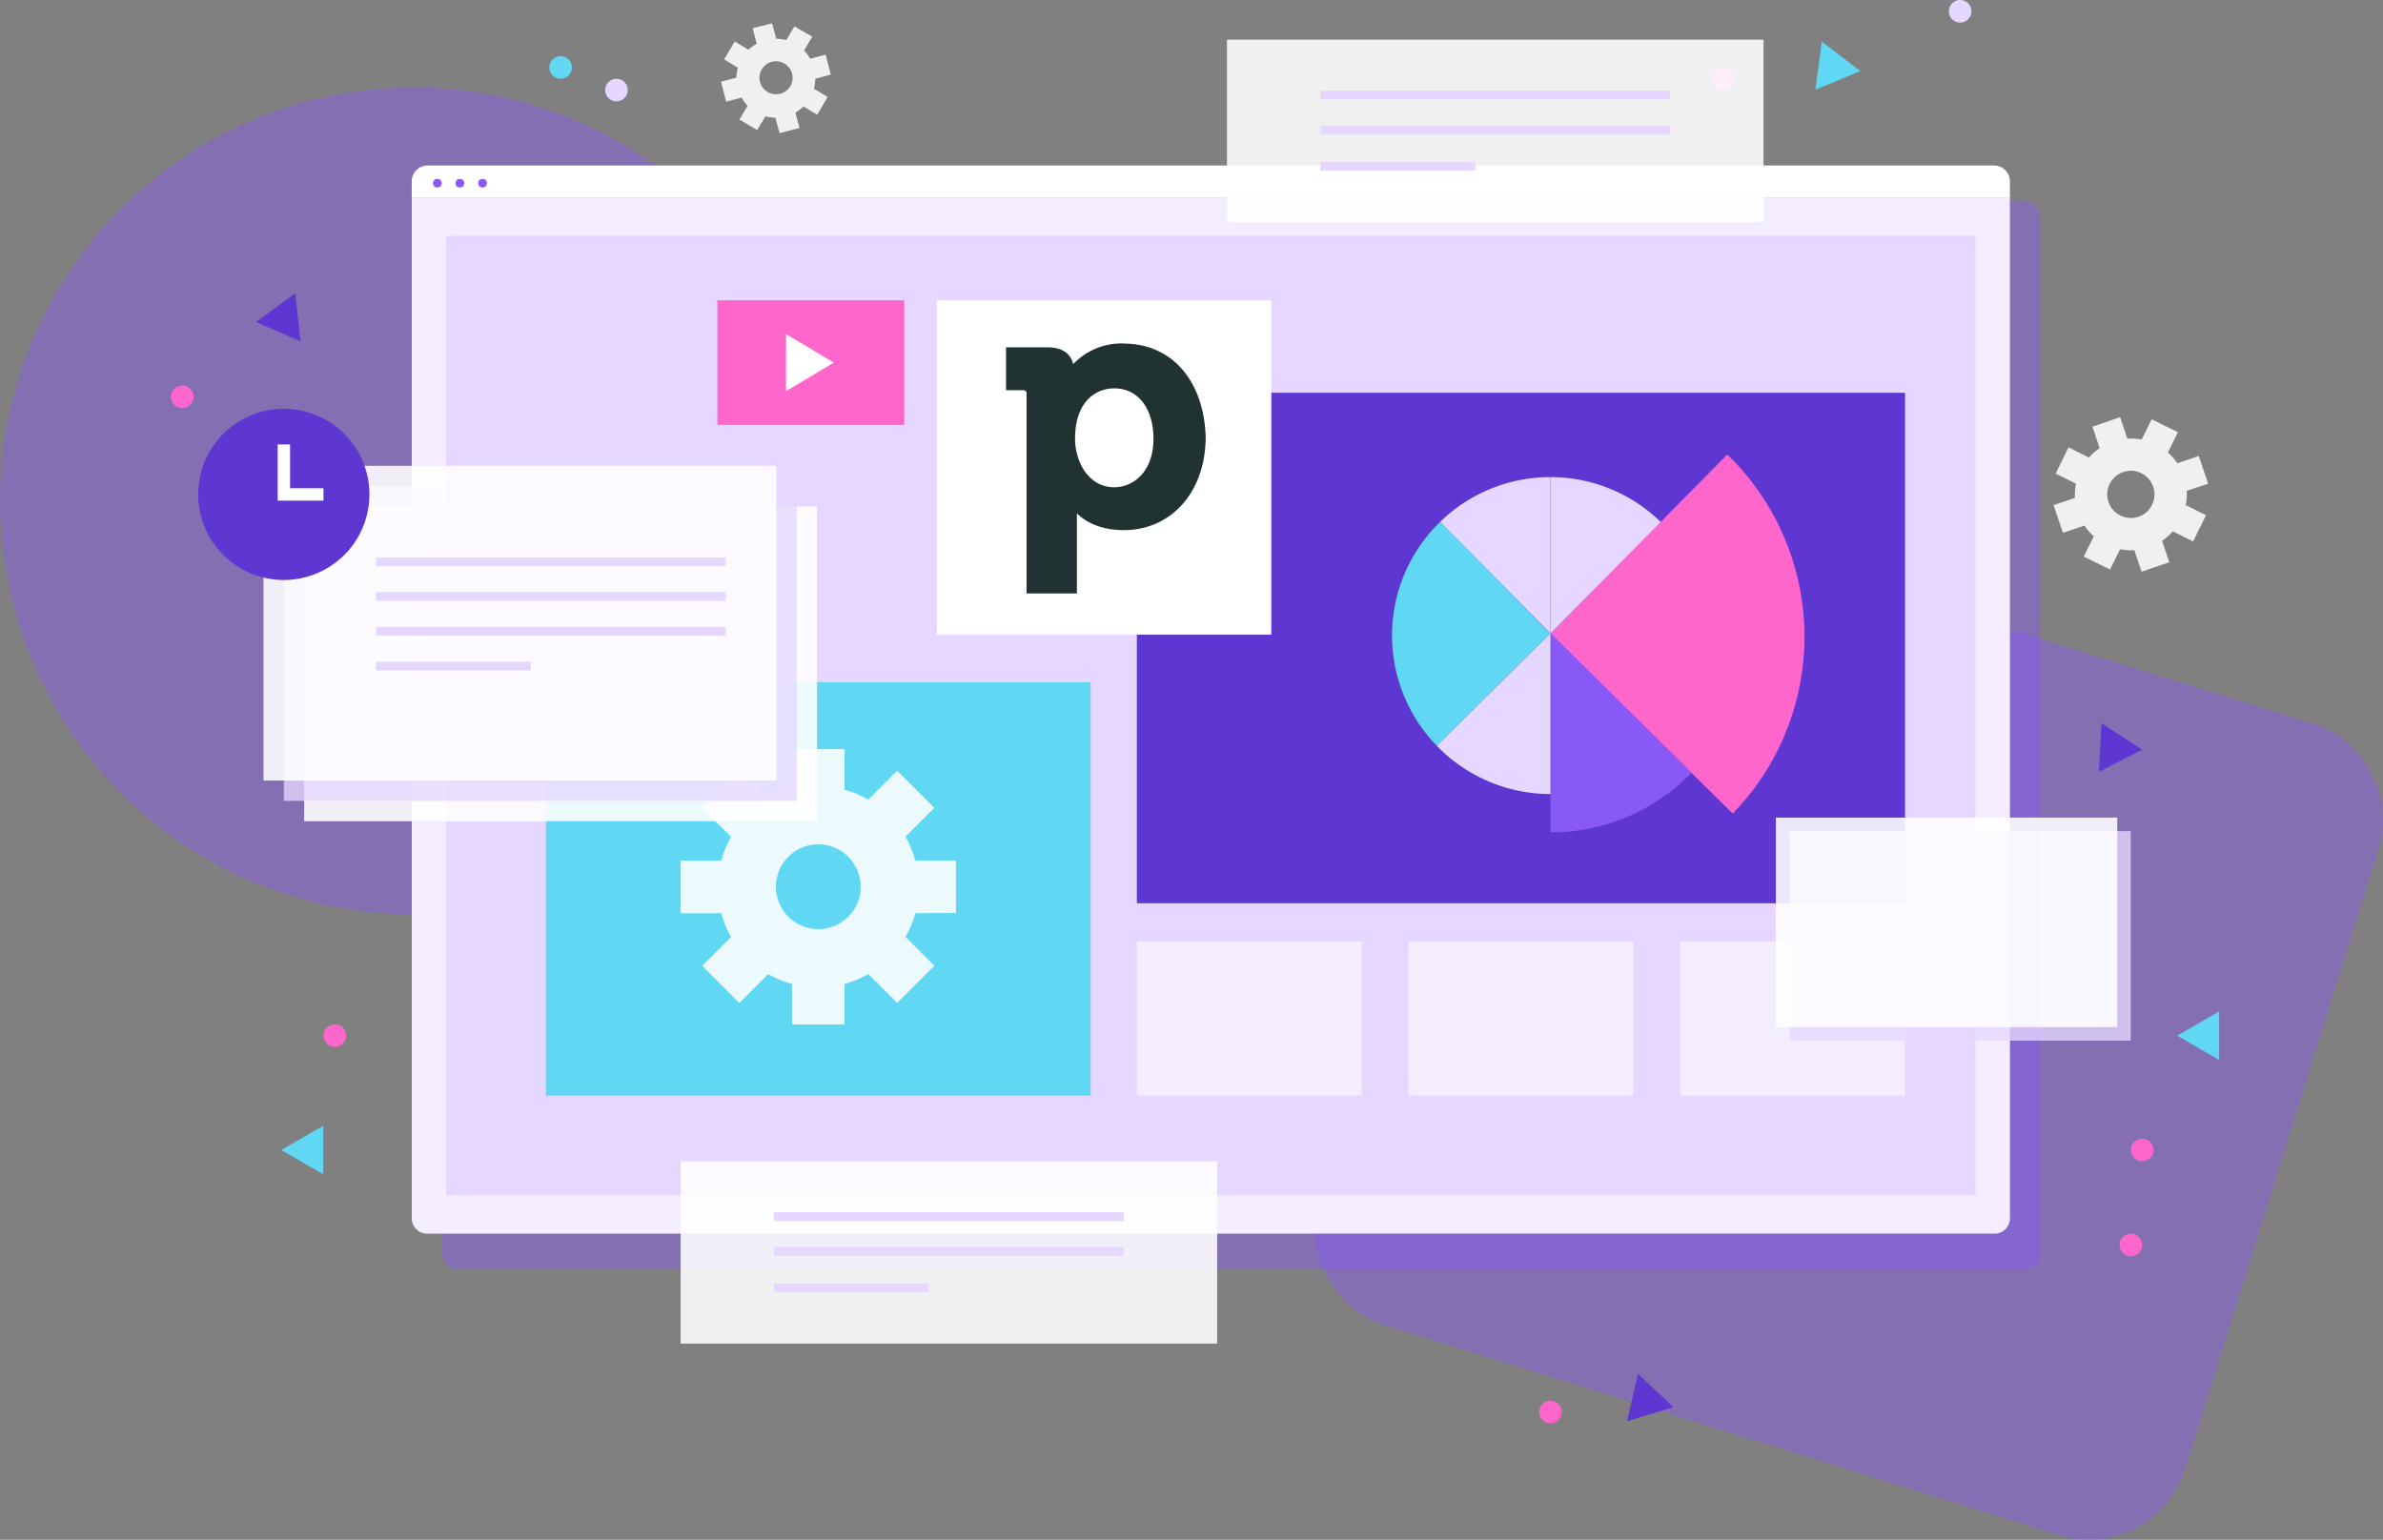<svg xmlns="http://www.w3.org/2000/svg" xmlns:xlink="http://www.w3.org/1999/xlink" viewBox="0 0 577.25 373.09"><rect x="0" y="0" width="577.25" height="373.09" fill="#808080" stroke="none"/><defs><style>.cls-1{fill:none;}.cls-2{isolation:isolate;}.cls-3{clip-path:url(#clip-path);}.cls-11,.cls-4{fill:#8859f7;}.cls-4{mix-blend-mode:multiply;opacity:0.42;}.cls-14,.cls-5{fill:#5e37d3;}.cls-6{fill:#60d8f4;}.cls-7{fill:#f6c;}.cls-13,.cls-8{fill:#e5d7ff;}.cls-9{fill:#f4edff;}.cls-10,.cls-12{fill:#fff;}.cls-12{opacity:0.88;}.cls-13{opacity:0.78;}.cls-14{stroke:#fff;stroke-miterlimit:10;stroke-width:3px;}.cls-15{fill:#203232;}</style><clipPath id="clip-path" transform="translate(-81.69 -76.61)"><rect class="cls-1" width="750" height="500"></rect></clipPath></defs><g class="cls-2"><g id="Layer_2" data-name="Layer 2"><g id="OBJECTS"><g class="cls-3"><path class="cls-4" d="M580.5,448.59,417.31,397.74a24.39,24.39,0,0,1-16-30.54l46.79-150.14a24.4,24.4,0,0,1,30.54-16L641.8,251.89a24.4,24.4,0,0,1,16,30.54L611,432.57A24.38,24.38,0,0,1,580.5,448.59Z" transform="translate(-81.69 -76.61)"></path><circle class="cls-4" cx="181.87" cy="197.96" r="100.18" transform="translate(-168.4 109.97) rotate(-45)"></circle><polygon class="cls-5" points="62.04 78.02 71.52 71.05 72.81 82.73 62.04 78.02"></polygon><polygon class="cls-5" points="509.06 175.24 518.93 181.65 508.45 186.99 509.06 175.24"></polygon><polygon class="cls-5" points="396.77 332.9 405.37 340.93 394.12 344.36 396.77 332.9"></polygon><polygon class="cls-6" points="68.13 278.64 78.32 272.76 78.32 284.52 68.13 278.64"></polygon><polygon class="cls-6" points="441.3 10.07 450.63 17.22 439.77 21.73 441.3 10.07"></polygon><polygon class="cls-6" points="527.38 250.94 537.56 245.06 537.56 256.82 527.38 250.94"></polygon><circle class="cls-7" cx="44.15" cy="96.16" r="2.74"></circle><circle class="cls-8" cx="149.33" cy="21.82" r="2.74"></circle><path class="cls-8" d="M559.25,79.35a2.74,2.74,0,1,1-2.74-2.74A2.74,2.74,0,0,1,559.25,79.35Z" transform="translate(-81.69 -76.61)"></path><circle class="cls-7" cx="81.1" cy="250.94" r="2.74"></circle><circle class="cls-7" cx="516.17" cy="301.66" r="2.74"></circle><circle class="cls-6" cx="135.8" cy="16.34" r="2.74"></circle><circle class="cls-7" cx="518.91" cy="278.64" r="2.74"></circle><circle class="cls-7" cx="375.57" cy="342.14" r="2.74"></circle><path class="cls-7" d="M501.84,95.69A2.74,2.74,0,1,1,499.1,93,2.73,2.73,0,0,1,501.84,95.69Z" transform="translate(-81.69 -76.61)"></path><path class="cls-4" d="M572,125.21H192.59a3.85,3.85,0,0,0-3.85,3.85V380.3a3.73,3.73,0,0,0,3.73,3.73H572.15a3.74,3.74,0,0,0,3.74-3.73V129.06A3.86,3.86,0,0,0,572,125.21Z" transform="translate(-81.69 -76.61)"></path><path class="cls-9" d="M99.73,47.85H486.88a0,0,0,0,1,0,0V295.18a3.73,3.73,0,0,1-3.73,3.73H103.47a3.73,3.73,0,0,1-3.73-3.73V47.85A0,0,0,0,1,99.73,47.85Z"></path><path class="cls-10" d="M103.59,40.1H483A3.85,3.85,0,0,1,486.88,44v3.9a0,0,0,0,1,0,0H99.73a0,0,0,0,1,0,0V44A3.85,3.85,0,0,1,103.59,40.1Z"></path><circle class="cls-11" cx="105.94" cy="44.39" r="1.05"></circle><circle class="cls-11" cx="111.41" cy="44.39" r="1.05"></circle><circle class="cls-11" cx="116.89" cy="44.39" r="1.05"></circle><rect class="cls-8" x="108.11" y="57.16" width="370.4" height="232.46"></rect><rect class="cls-6" x="132.25" y="165.3" width="131.94" height="100.14"></rect><path class="cls-12" d="M313.26,297.83V285.1h-9.85a24.07,24.07,0,0,0-2.39-5.75l7-7-9-9-7,7a23.9,23.9,0,0,0-5.75-2.39v-9.84H273.54V268a24.24,24.24,0,0,0-5.75,2.39l-7-7-9,9,7,7a24,24,0,0,0-2.38,5.75h-9.85v12.73h9.85a24.22,24.22,0,0,0,2.38,5.75l-7,7,9,9,7-7a24.24,24.24,0,0,0,5.75,2.39v9.84h12.73V315a23.9,23.9,0,0,0,5.75-2.39l7,7,9-9-7-7a24.24,24.24,0,0,0,2.39-5.75Zm-33.35,3.9a10.27,10.27,0,1,1,10.27-10.27A10.27,10.27,0,0,1,279.91,301.73Z" transform="translate(-81.69 -76.61)"></path><rect class="cls-12" x="73.68" y="122.72" width="124.24" height="76.26"></rect><rect class="cls-13" x="68.76" y="117.79" width="124.24" height="76.26"></rect><rect class="cls-12" x="63.83" y="112.86" width="124.24" height="76.26"></rect><circle class="cls-5" cx="150.45" cy="196.41" r="20.74" transform="translate(-156.76 221.57) rotate(-76.84)"></circle><polyline class="cls-14" points="68.76 107.68 68.76 119.8 78.36 119.8"></polyline><rect class="cls-8" x="91.05" y="135.05" width="84.74" height="2.11"></rect><rect class="cls-8" x="91.05" y="143.47" width="84.74" height="2.11"></rect><rect class="cls-8" x="91.05" y="151.9" width="84.74" height="2.11"></rect><rect class="cls-8" x="91.05" y="160.32" width="37.52" height="2.11"></rect><rect class="cls-5" x="275.39" y="95.17" width="186.08" height="123.68"></rect><rect class="cls-10" x="226.94" y="72.75" width="81.02" height="81.02"></rect><rect class="cls-9" x="275.39" y="228.13" width="54.46" height="37.31"></rect><rect class="cls-9" x="341.2" y="228.13" width="54.46" height="37.31"></rect><rect class="cls-9" x="407" y="228.13" width="54.46" height="37.31"></rect><rect class="cls-7" x="173.77" y="72.76" width="45.27" height="30.19"></rect><polygon class="cls-10" points="190.4 80.93 201.96 87.86 190.4 94.78 190.4 80.93"></polygon><rect class="cls-13" x="433.46" y="201.38" width="82.7" height="50.76"></rect><rect class="cls-12" x="430.18" y="198.1" width="82.7" height="50.76"></rect><path class="cls-7" d="M501.42,273.73a61.5,61.5,0,0,0-1.31-87L457.26,230.1Z" transform="translate(-81.69 -76.61)"></path><polygon class="cls-8" points="375.57 153.48 375.57 153.48 375.57 153.48 375.57 153.48"></polygon><path class="cls-8" d="M457.27,192.21h0v37.88l26.72-27A38.23,38.23,0,0,0,457.27,192.21Z" transform="translate(-81.69 -76.61)"></path><path class="cls-11" d="M457.27,230.1h0v48.19h0a47.44,47.44,0,0,0,34.16-14.46Z" transform="translate(-81.69 -76.61)"></path><path class="cls-6" d="M430.54,203.06a38.34,38.34,0,0,0-.81,54.24l27.53-27.2Z" transform="translate(-81.69 -76.61)"></path><path class="cls-8" d="M457.26,230.1V192.21a38.23,38.23,0,0,0-26.72,10.85l26.72,27Z" transform="translate(-81.69 -76.61)"></path><path class="cls-8" d="M457.26,230.1l-27.53,27.21A38.28,38.28,0,0,0,457.27,269V230.1Z" transform="translate(-81.69 -76.61)"></path><path class="cls-12" d="M616.58,193.81l-2.27-6.71-5.19,1.76a13.66,13.66,0,0,0-2.29-2.61l2.43-4.92-6.35-3.13-2.43,4.91a13.78,13.78,0,0,0-3.46-.23l-1.76-5.19L588.55,180l1.76,5.2a13.27,13.27,0,0,0-2.61,2.28L582.78,185l-3.14,6.36,4.92,2.43a13.72,13.72,0,0,0-.23,3.46L579.14,199l2.27,6.71,5.2-1.76a13.21,13.21,0,0,0,2.28,2.6l-2.43,4.92,6.36,3.14,2.43-4.92a13.22,13.22,0,0,0,3.45.23l1.76,5.2,6.72-2.28-1.76-5.19a13.9,13.9,0,0,0,2.6-2.29l4.92,2.43,3.14-6.35L611.16,199a13.78,13.78,0,0,0,.23-3.46Zm-16.88,8a5.72,5.72,0,1,1,3.58-7.25A5.72,5.72,0,0,1,599.7,201.83Z" transform="translate(-81.69 -76.61)"></path><path class="cls-12" d="M278.44,85.5,274.14,83l-2,3.33a9.49,9.49,0,0,0-2.42-.34l-1-3.74L264,83.45l1,3.75A9.55,9.55,0,0,0,263,88.66l-3.33-2L257.1,91l3.33,2a9.47,9.47,0,0,0-.34,2.41l-3.74,1,1.24,4.84,3.75-1a9.83,9.83,0,0,0,1.46,2l-2,3.33,4.3,2.54,2-3.33a9.49,9.49,0,0,0,2.42.34l1,3.74,4.84-1.25-1-3.74a9.51,9.51,0,0,0,1.95-1.47l3.33,2,2.54-4.3-3.33-2a9.55,9.55,0,0,0,.34-2.42l3.74-1-1.24-4.84-3.75,1a9.24,9.24,0,0,0-1.47-2Zm-5.33,12A4,4,0,1,1,271.69,92,4,4,0,0,1,273.11,97.55Z" transform="translate(-81.69 -76.61)"></path><rect class="cls-12" x="164.87" y="281.38" width="129.97" height="44.17"></rect><rect class="cls-8" x="187.48" y="293.73" width="84.74" height="2.11"></rect><rect class="cls-8" x="187.48" y="302.15" width="84.74" height="2.11"></rect><rect class="cls-8" x="187.48" y="311" width="37.52" height="2.11"></rect><rect class="cls-12" x="297.22" y="9.62" width="129.97" height="44.17"></rect><rect class="cls-8" x="319.84" y="21.97" width="84.74" height="2.11"></rect><rect class="cls-8" x="319.84" y="30.39" width="84.74" height="2.11"></rect><rect class="cls-8" x="319.84" y="39.23" width="37.52" height="2.11"></rect></g><path class="cls-15" d="M353.86,159.83a16.21,16.21,0,0,0-12.2,5c-.45-1.81-1.81-4.07-6.33-4.07h-9.94v10.4h4.06c.91,0,.91.45.91.91V220.4h12.2V201c1.81,1.8,5.43,4.06,11.3,4.06,11.76,0,19.89-9.49,19.89-22.6-.45-13.56-8.13-22.6-19.89-22.6m-2.26,34.81c-6.33,0-9.49-6.33-9.49-11.76,0-9,5-12.2,9.49-12.2,5.88,0,9.5,5,9.5,12.2,0,8.14-5,11.76-9.5,11.76" transform="translate(-81.69 -76.61)"></path></g></g></g></svg>